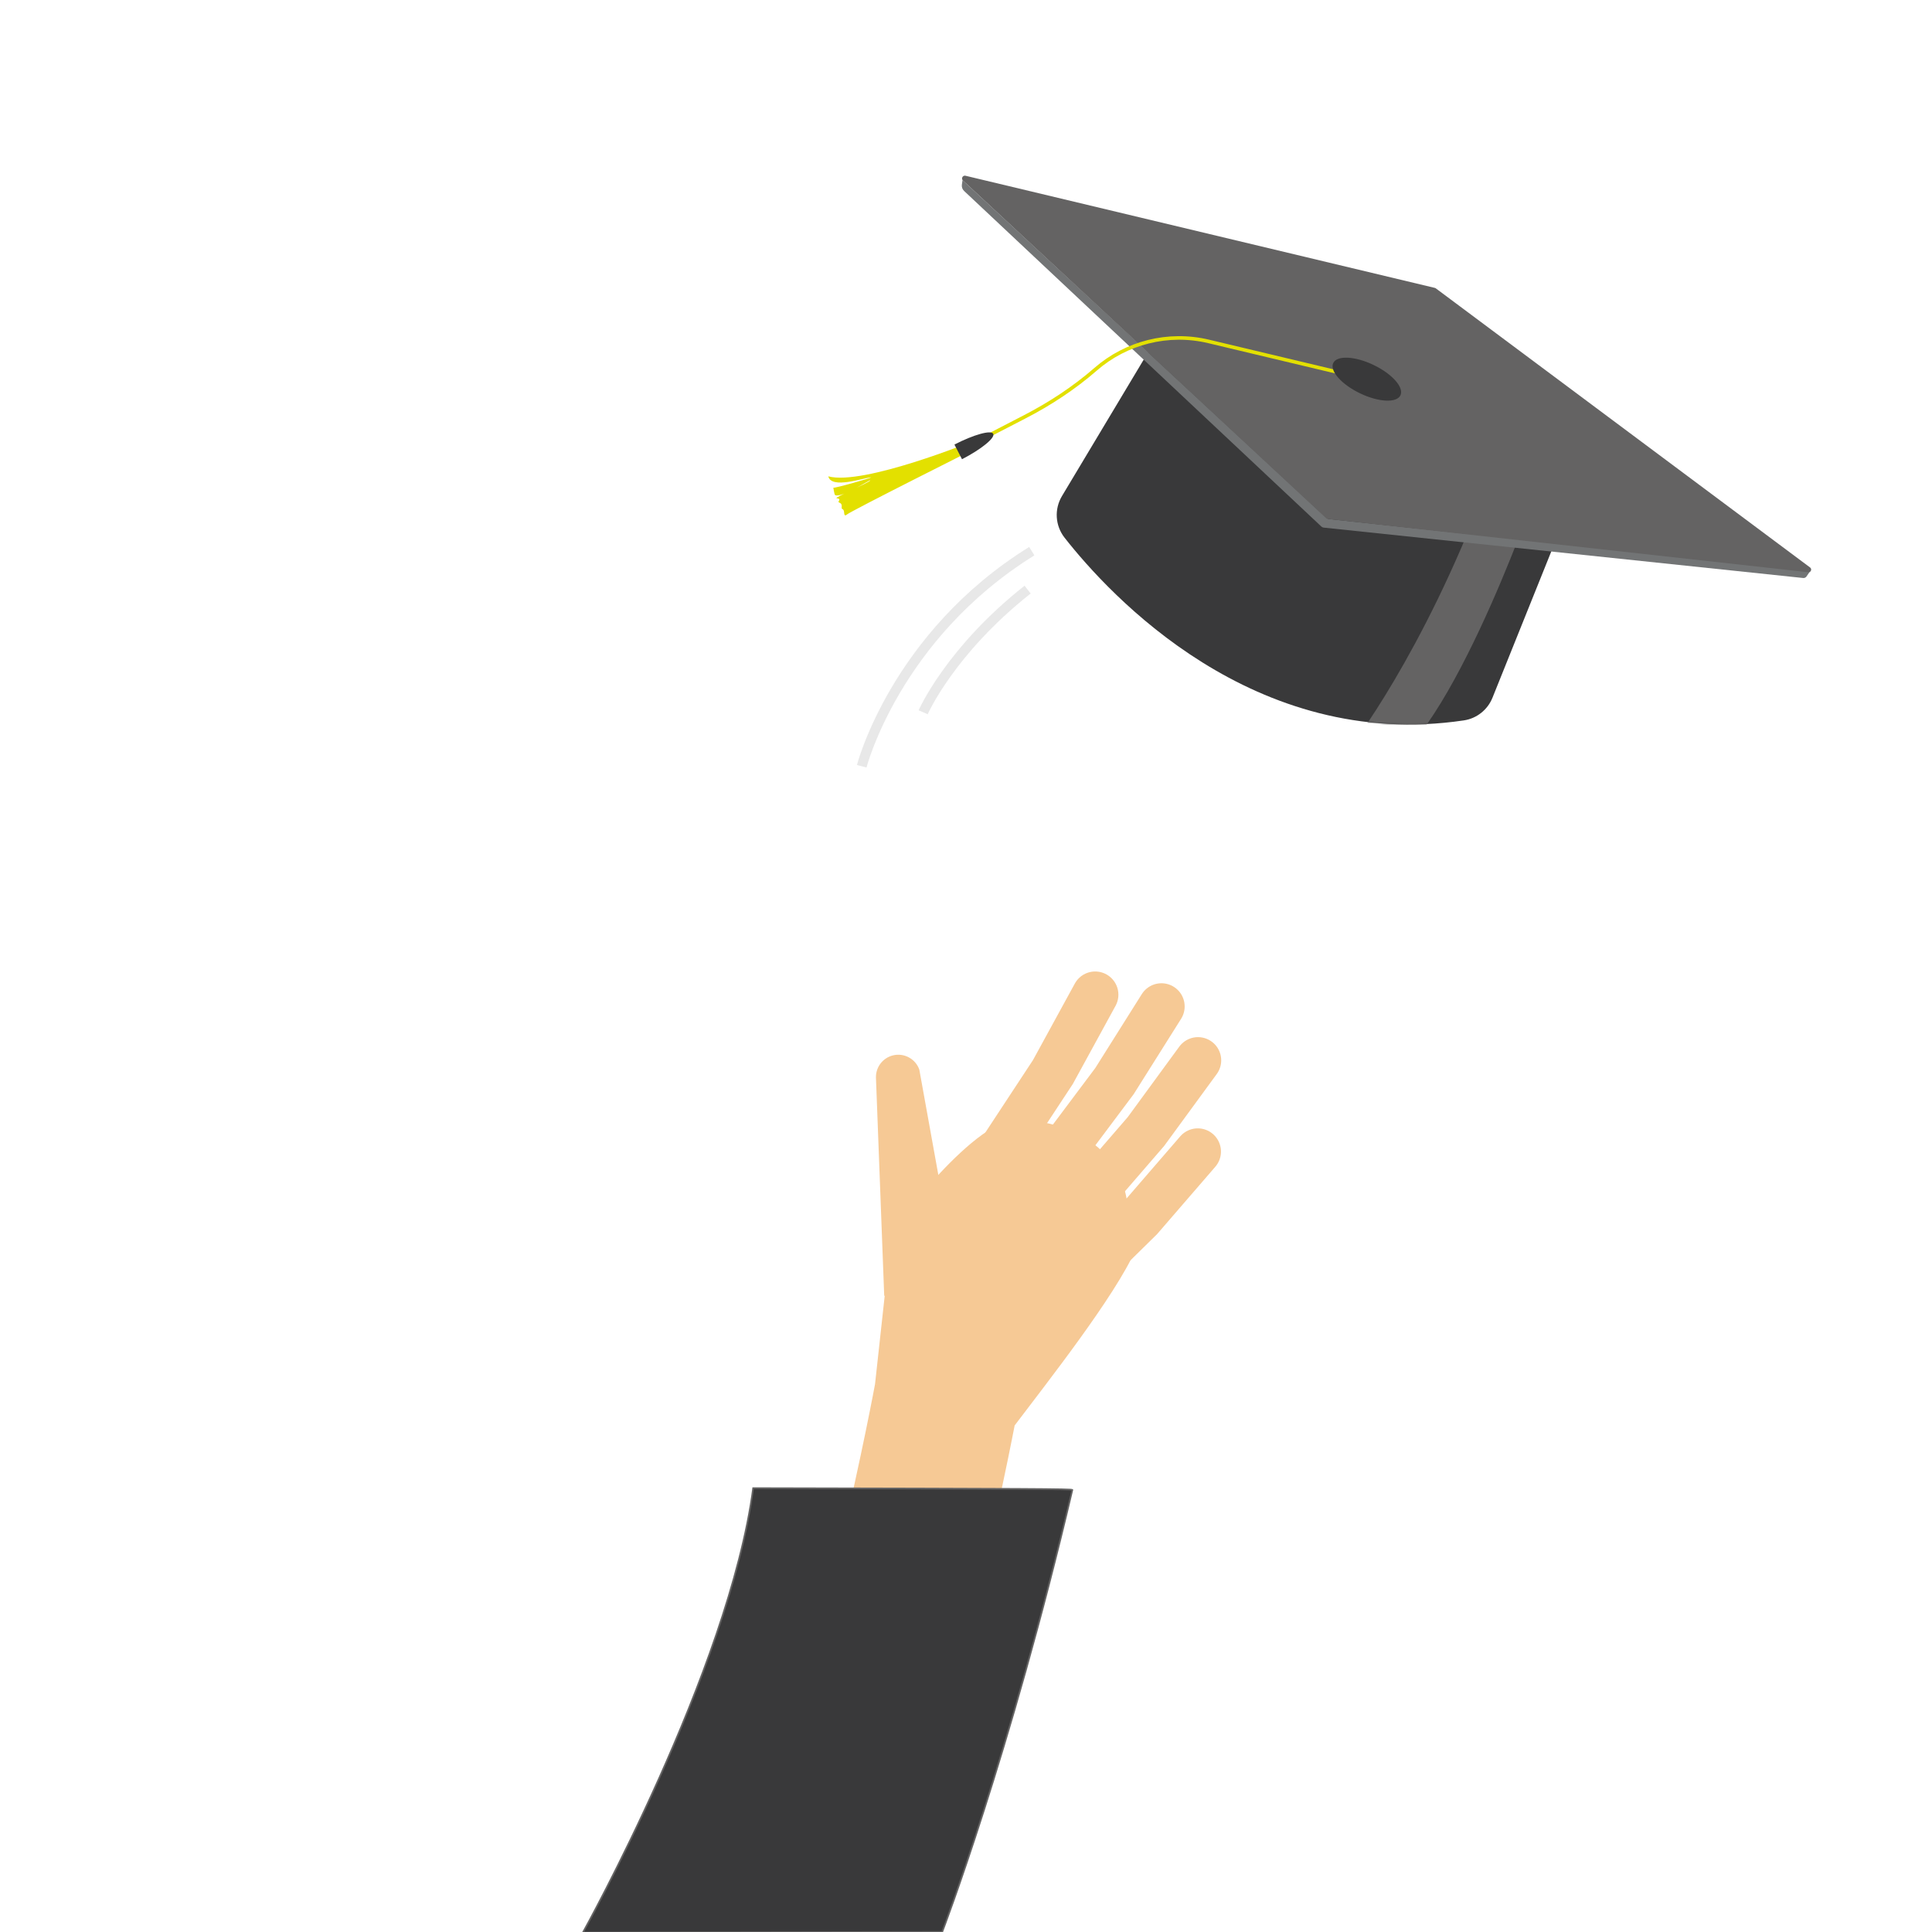 <svg width="1200" height="1200" viewBox="0 0 1200 1200" fill="none" xmlns="http://www.w3.org/2000/svg">
<g clip-path="url(#clip0_2429_2374)">
<path d="M716.56 213.04L659.61 308.11C654.74 316.24 655.38 326.52 661.23 333.98C689.3 369.78 778.64 466.84 909.23 447.45C917.23 446.26 923.99 440.87 927.01 433.36L968.75 329.54C972.99 318.98 968.84 306.92 958.99 301.21C912.81 274.45 785.81 203.4 736.86 201.93C728.59 201.68 720.83 205.94 716.58 213.05L716.56 213.04Z" fill="#39393A"/>
<mask id="mask0_2429_2374" style="mask-type:luminance" maskUnits="userSpaceOnUse" x="656" y="201" width="315" height="249">
<path d="M716.56 213.04L659.61 308.11C654.74 316.24 655.38 326.52 661.23 333.98C689.3 369.78 778.64 466.84 909.23 447.45C917.23 446.26 923.99 440.87 927.01 433.36L968.75 329.54C972.99 318.98 968.84 306.92 958.99 301.21C912.81 274.45 785.81 203.4 736.86 201.93C728.59 201.68 720.83 205.94 716.58 213.05L716.56 213.04Z" fill="white"/>
</mask>
<g mask="url(#mask0_2429_2374)">
<path d="M838.73 464.09C838.73 464.09 883.7 406.72 922.53 303.32L952.75 308.64C952.75 308.64 896.14 471.61 852.2 479.92C808.26 488.23 838.72 464.09 838.72 464.09H838.73Z" fill="#646363"/>
</g>
<path d="M604.79 273.82C604.79 273.82 536.35 301.77 514.48 295.87C516.39 303.99 536.441 296.77 540.951 296.51C542.771 296.4 517.7 303.61 517.61 302.89C517.5 302.02 518.15 307.25 518.73 307.53C522.82 309.48 540.85 297.5 540.54 298.37C540.03 299.8 517.5 309.2 519.68 309.47C523.3 309.92 519.68 311.54 521.25 312.15C524.13 313.27 521.85 315.73 523.31 316.24C524.3 316.59 524.3 318.46 524.3 318.46C524.41 320.22 525.051 320.46 525.951 319.63C528.231 317.51 607.47 277.78 607.47 277.78L604.8 273.83L604.79 273.82Z" fill="#E3E000"/>
<path d="M597.84 111.88L597.44 114.69C597.23 116.14 597.75 117.61 598.82 118.61L820.66 326.99C821.1 327.4 821.66 327.66 822.25 327.72L1120 359.01C1120.8 359.09 1121.58 358.73 1122.04 358.07L1124.48 354.52L825.47 322.4C824.94 322.34 824.44 322.12 824.05 321.75L597.84 111.88Z" fill="#727475"/>
<path d="M598.11 112.13L823.71 321.88C823.97 322.12 824.3 322.27 824.65 322.31L1123.12 355.42C1124.78 355.6 1125.62 353.47 1124.28 352.47L891.81 179.1C891.63 178.97 891.43 178.87 891.21 178.82L599.7 109.16C597.96 108.74 596.8 110.91 598.11 112.13Z" fill="#646363"/>
<path d="M848.94 235.48L750.71 212.06C725.56 206.06 699.48 212.81 680.52 229.33C667.07 241.05 652.07 250.85 636.22 259.03L611.34 271.88" stroke="#E3E000" stroke-width="2.22" stroke-miterlimit="10"/>
<path d="M869.838 245.542C872.173 240.684 864.722 232.252 853.195 226.709C841.667 221.167 830.429 220.611 828.093 225.469C825.757 230.327 833.208 238.759 844.736 244.301C856.263 249.844 867.502 250.4 869.838 245.542Z" fill="#39393A"/>
<path d="M535.221 475.95C535.221 475.95 556.091 394.97 640.861 342.33" stroke="#E8E8E8" stroke-width="6.15" stroke-miterlimit="10"/>
<path d="M573.391 442.4C573.391 442.4 589.981 404.36 638.271 366.21" stroke="#E8E8E8" stroke-width="6.15" stroke-miterlimit="10"/>
<path d="M592.82 276.12C604.83 269.92 615.61 266.94 616.91 269.45C618.21 271.96 609.53 279.03 597.52 285.23" fill="#39393A"/>
<path d="M543.5 859.69L553.88 764.88C553.88 764.88 606.22 692.18 634.77 695.05C711.77 702.81 700.15 764.45 700.15 764.45L705.37 776.1C692.89 804.85 649.37 859.99 630.5 885.01L618.66 891.19L543.5 859.68V859.69Z" fill="#F6C995"/>
<path d="M617.539 721.26L653.969 665.87L680.239 617.82" stroke="#F6C995" stroke-width="28.83" stroke-miterlimit="10" stroke-linecap="round"/>
<path d="M652.471 724.54L692.231 671.48L721.401 625.13" stroke="#F6C995" stroke-width="28.83" stroke-miterlimit="10" stroke-linecap="round"/>
<path d="M668.42 752.97L711.77 702.81L744.1 658.6" stroke="#F6C995" stroke-width="28.83" stroke-miterlimit="10" stroke-linecap="round"/>
<path d="M660.859 803.18L708.139 756.7L743.949 715.26" stroke="#F6C995" stroke-width="28.83" stroke-miterlimit="10" stroke-linecap="round"/>
<path d="M544.071 669.33L549.201 804.86L575.921 798.8L586.281 748.93L571.001 664.33C568.601 657.59 561.471 653.79 554.541 655.54C548.261 657.13 543.911 662.85 544.071 669.33Z" fill="#F6C995"/>
<path d="M587.77 867.78C587.77 867.78 554.47 1048.74 505.27 1173.45" stroke="#F6C995" stroke-width="90" stroke-miterlimit="10"/>
<path d="M467.791 924.3C452.851 1037.18 362.051 1200.3 362.051 1200.3L585.241 1199.92C585.241 1199.92 627.271 1090.3 666.061 925.42C666.271 924.78 640.351 924.67 467.791 924.3Z" fill="#39393A" stroke="#646363" stroke-miterlimit="10"/>
</g>
<defs>
<clipPath id="clip0_2429_2374">
<rect width="1200" height="1200" fill="white"/>
</clipPath>
</defs>
</svg>
